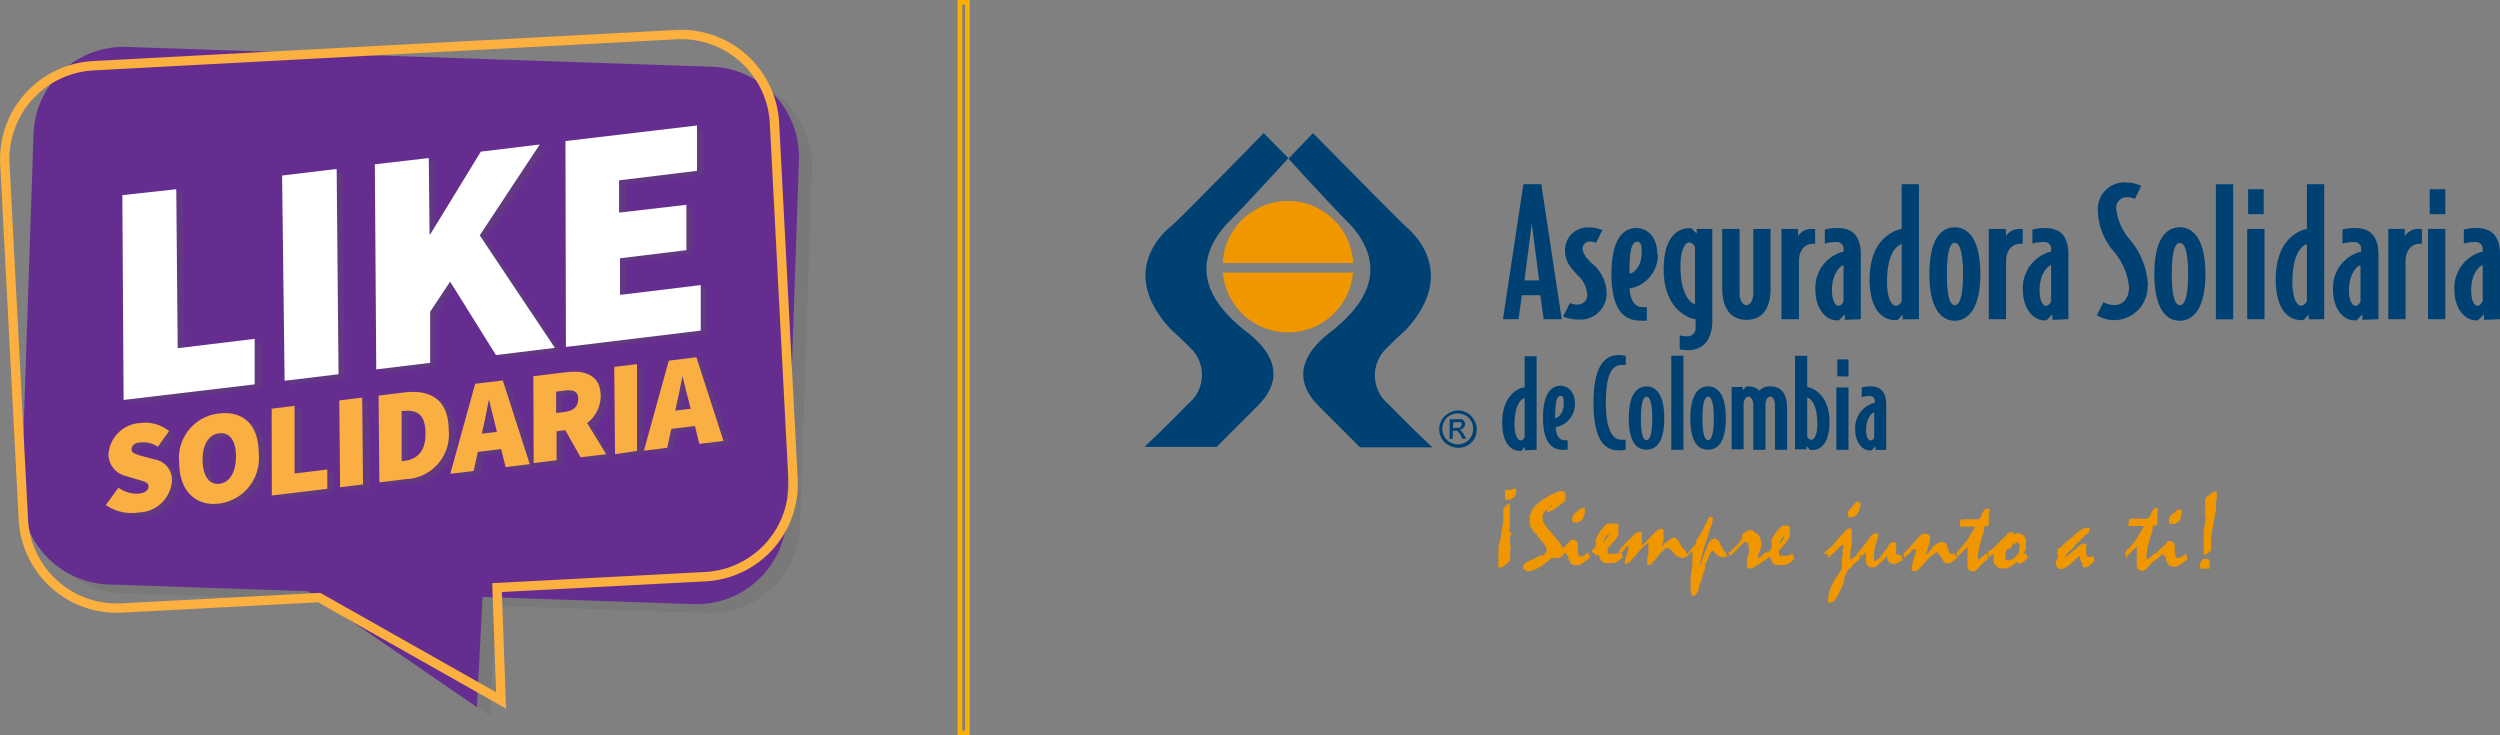 <svg xmlns="http://www.w3.org/2000/svg" viewBox="0 0 160.4 47.17"><rect x="0" y="0" width="160.4" height="47.17" fill="#808080" stroke="none"/><defs><style>.bacc5c1c-787f-421b-811e-9d6dff7ab5ee{isolation:isolate;}.bb49781b-076a-4cc4-8cf9-5cd596504c2f,.f83090d3-97f6-47b9-b4d4-35c42d362ae6{fill:none;stroke-miterlimit:10;}.bb49781b-076a-4cc4-8cf9-5cd596504c2f{stroke:#f9b000;stroke-width:0.3px;}.a6f3a8ec-cd27-49ff-b1ee-5f26b92d26d6{fill:#606060;opacity:0.21;}.b71d7fd8-2b74-468f-a040-3602c5bc9f6c{fill:#662d91;}.f83090d3-97f6-47b9-b4d4-35c42d362ae6{stroke:#fbb040;stroke-width:0.6px;}.b4b9962e-20ea-422d-b015-45375c9221ea{opacity:0.25;mix-blend-mode:multiply;}.f0c2c130-baff-4ff0-a0ca-0757c82f6739{fill:#565656;}.bcebffe7-f26b-4128-8edb-9fa9695e07b9{fill:#fff;}.e0ea8744-cd73-4bcd-afe1-712d38ddf8ff{fill:#f9af42;}.a17f811e-ee19-442d-890e-76b2594f5aaf,.bcd8a040-7944-4272-8709-d7817fc37557{fill:#004174;}.a17f811e-ee19-442d-890e-76b2594f5aaf,.efc115de-5e67-4f3c-934d-2ffd6841f035{fill-rule:evenodd;}.efc115de-5e67-4f3c-934d-2ffd6841f035,.fb3a7465-7da1-45d7-93f9-7027fad26fc1{fill:#f09700;}</style></defs><g class="bacc5c1c-787f-421b-811e-9d6dff7ab5ee"><g id="f789b72d-5f3e-4714-9b6e-b81737dbdd7b" data-name="Layer 1"><rect class="bb49781b-076a-4cc4-8cf9-5cd596504c2f" x="61.59" y="0.15" width="0.48" height="46.87"/><path class="a6f3a8ec-cd27-49ff-b1ee-5f26b92d26d6" d="M46.9,10.71,9.4,9.44a5.8,5.8,0,0,0-6,5.6L2.63,37.93a5.8,5.8,0,0,0,5.61,6L21,44.35,31.85,51.8l.36-7.07,13.52.46a5.79,5.79,0,0,0,6-5.6L52.5,16.7A5.8,5.8,0,0,0,46.9,10.71Z" transform="translate(-0.4 -5.86)"/><path class="b71d7fd8-2b74-468f-a040-3602c5bc9f6c" d="M46.05,10.14,8.55,8.87a5.79,5.79,0,0,0-6,5.6L1.78,37.36a5.8,5.8,0,0,0,5.6,6l12.77.43L31,51.23l.36-7.07,13.52.46a5.8,5.8,0,0,0,6-5.6l.78-22.88A5.8,5.8,0,0,0,46.05,10.14Z" transform="translate(-0.4 -5.86)"/><path class="f83090d3-97f6-47b9-b4d4-35c42d362ae6" d="M32.55,50.8,20.88,44.2l-12.71.67A6,6,0,0,1,1.9,39.22L.71,16.35a6,6,0,0,1,5.64-6.27l37.47-2a6,6,0,0,1,6.27,5.65l1.19,22.87a5.95,5.95,0,0,1-5.64,6.26l-13.35.7Z" transform="translate(-0.4 -5.86)"/><g class="b4b9962e-20ea-422d-b015-45375c9221ea"><path class="f0c2c130-baff-4ff0-a0ca-0757c82f6739" d="M8.67,18.6l3.46-.42.09,10.25,5-.6,0,2.91-8.4,1Z" transform="translate(-0.4 -5.86)"/><path class="f0c2c130-baff-4ff0-a0ca-0757c82f6739" d="M18.93,17.35l3.46-.42L22.5,30.1,19,30.52Z" transform="translate(-0.4 -5.86)"/><path class="f0c2c130-baff-4ff0-a0ca-0757c82f6739" d="M24.88,16.63l3.46-.43,0,4.91h.08l3.25-5.31,3.78-.46-3.85,5.82,4.73,7.25-3.78.46-2.94-4.71-1.23,1.94,0,3.28L25,29.79Z" transform="translate(-0.4 -5.86)"/><path class="f0c2c130-baff-4ff0-a0ca-0757c82f6739" d="M37.1,15.13l8.45-1,0,2.92-5,.61v2.06l4.27-.52,0,2.92-4.26.52,0,2.35,5.19-.63,0,2.92L37.22,28.3Z" transform="translate(-0.4 -5.86)"/><path class="f0c2c130-baff-4ff0-a0ca-0757c82f6739" d="M7.61,38.49l.82-1.11a2,2,0,0,0,1.3.38c.45-.06.63-.22.63-.47s-.29-.32-.75-.45l-.7-.21a1.43,1.43,0,0,1-1.12-1.42,2.15,2.15,0,0,1,2-2,2.39,2.39,0,0,1,1.84.52l-.72,1a1.66,1.66,0,0,0-1.11-.27c-.36,0-.58.2-.57.45s.31.32.82.46l.67.18A1.34,1.34,0,0,1,11.86,37,2.2,2.2,0,0,1,9.71,39,2.87,2.87,0,0,1,7.61,38.49Z" transform="translate(-0.4 -5.86)"/><path class="f0c2c130-baff-4ff0-a0ca-0757c82f6739" d="M12.32,35.79a2.88,2.88,0,0,1,2.55-3.17c1.53-.19,2.58.72,2.59,2.55a2.93,2.93,0,0,1-2.54,3.23C13.39,38.58,12.34,37.63,12.32,35.79ZM16,35.35c0-1-.43-1.55-1.09-1.46s-1.07.71-1.06,1.72.42,1.6,1.09,1.52S16,36.36,16,35.35Z" transform="translate(-0.4 -5.86)"/><path class="f0c2c130-baff-4ff0-a0ca-0757c82f6739" d="M18.26,32.31l1.46-.18,0,4.34,2.09-.26v1.24l-3.56.43Z" transform="translate(-0.4 -5.86)"/><path class="f0c2c130-baff-4ff0-a0ca-0757c82f6739" d="M22.6,31.78l1.46-.18.05,5.57-1.46.18Z" transform="translate(-0.4 -5.86)"/><path class="f0c2c130-baff-4ff0-a0ca-0757c82f6739" d="M25.12,31.47l1.63-.2c1.69-.21,2.85.44,2.87,2.41a2.87,2.87,0,0,1-2.74,3.15L25.16,37Zm1.58,4.2c.8-.1,1.43-.5,1.42-1.8s-.65-1.5-1.45-1.41h-.08l0,3.21Z" transform="translate(-0.4 -5.86)"/><path class="f0c2c130-baff-4ff0-a0ca-0757c82f6739" d="M31.31,30.71l1.77-.21,1.74,5.36-1.55.19-.66-2.63c-.14-.51-.28-1.17-.42-1.72h0c-.12.58-.25,1.26-.38,1.81l-.61,2.79-1.49.18ZM30.86,34l2.71-.33v1.14l-2.71.33Z" transform="translate(-0.4 -5.86)"/><path class="f0c2c130-baff-4ff0-a0ca-0757c82f6739" d="M35,30.26,37.13,30c1.19-.14,2.22.14,2.23,1.53a2.19,2.19,0,0,1-2.19,2.18l-.63.07v1.87l-1.46.18Zm2,2.29c.58-.07.89-.36.88-.84s-.31-.6-.89-.53l-.53.07,0,1.37Zm-.15.8,1-1.09,1.82,3-1.63.2Z" transform="translate(-0.4 -5.86)"/><path class="f0c2c130-baff-4ff0-a0ca-0757c82f6739" d="M40.23,29.63l1.47-.18,0,5.57-1.46.18Z" transform="translate(-0.4 -5.86)"/><path class="f0c2c130-baff-4ff0-a0ca-0757c82f6739" d="M43.74,29.2,45.51,29l1.73,5.37-1.55.19L45,31.91c-.14-.52-.28-1.18-.42-1.72h0c-.11.58-.24,1.27-.38,1.82l-.6,2.78L42.1,35Zm-.45,3.3L46,32.17v1.14l-2.71.33Z" transform="translate(-0.4 -5.86)"/></g><path class="bcebffe7-f26b-4128-8edb-9fa9695e07b9" d="M8.25,18.38,11.71,18,11.8,28.2l4.94-.6,0,2.92-8.41,1Z" transform="translate(-0.4 -5.86)"/><path class="bcebffe7-f26b-4128-8edb-9fa9695e07b9" d="M18.5,17.12,22,16.7l.12,13.17-3.46.42Z" transform="translate(-0.4 -5.86)"/><path class="bcebffe7-f26b-4128-8edb-9fa9695e07b9" d="M24.45,16.4,27.91,16l.05,4.9H28l3.25-5.31,3.78-.46-3.85,5.83L36,28.18l-3.78.46-2.94-4.71L28,25.86l0,3.28-3.46.42Z" transform="translate(-0.4 -5.86)"/><path class="bcebffe7-f26b-4128-8edb-9fa9695e07b9" d="M36.68,14.91l8.44-1,0,2.91-5,.61,0,2.07L44.44,19l0,2.91-4.26.52,0,2.35,5.18-.63,0,2.92-8.65,1.05Z" transform="translate(-0.4 -5.86)"/><path class="e0ea8744-cd73-4bcd-afe1-712d38ddf8ff" d="M7.19,38.26,8,37.15a2,2,0,0,0,1.3.38c.44-.05.63-.22.63-.47s-.29-.32-.76-.45l-.69-.21A1.43,1.43,0,0,1,7.36,35a2.16,2.16,0,0,1,2.05-2,2.43,2.43,0,0,1,1.84.52l-.72,1a1.66,1.66,0,0,0-1.11-.27c-.36,0-.58.2-.58.45s.32.32.82.46l.68.18a1.33,1.33,0,0,1,1.09,1.4,2.19,2.19,0,0,1-2.14,2A2.87,2.87,0,0,1,7.19,38.26Z" transform="translate(-0.4 -5.86)"/><path class="e0ea8744-cd73-4bcd-afe1-712d38ddf8ff" d="M11.9,35.57a2.87,2.87,0,0,1,2.54-3.18C16,32.2,17,33.11,17,34.94a2.93,2.93,0,0,1-2.55,3.23C13,38.35,11.91,37.4,11.9,35.57Zm3.64-.45c0-1-.42-1.54-1.08-1.46s-1.07.71-1.06,1.72.42,1.6,1.08,1.52S15.55,36.13,15.54,35.12Z" transform="translate(-0.4 -5.86)"/><path class="e0ea8744-cd73-4bcd-afe1-712d38ddf8ff" d="M17.83,32.08l1.47-.18,0,4.34,2.1-.26v1.24l-3.56.43Z" transform="translate(-0.4 -5.86)"/><path class="e0ea8744-cd73-4bcd-afe1-712d38ddf8ff" d="M22.17,31.55l1.47-.18.05,5.57-1.47.18Z" transform="translate(-0.4 -5.86)"/><path class="e0ea8744-cd73-4bcd-afe1-712d38ddf8ff" d="M24.69,31.24l1.64-.2c1.68-.2,2.85.44,2.86,2.42a2.86,2.86,0,0,1-2.73,3.14l-1.72.21Zm1.59,4.2c.8-.1,1.43-.5,1.42-1.8s-.65-1.5-1.45-1.41l-.08,0,0,3.2Z" transform="translate(-0.4 -5.86)"/><path class="e0ea8744-cd73-4bcd-afe1-712d38ddf8ff" d="M30.89,30.48l1.77-.21,1.73,5.37-1.55.19-.65-2.64c-.14-.51-.28-1.17-.42-1.71h0c-.11.58-.24,1.27-.37,1.81l-.61,2.79-1.5.18Zm-.45,3.31,2.71-.33V34.6l-2.71.33Z" transform="translate(-0.4 -5.86)"/><path class="e0ea8744-cd73-4bcd-afe1-712d38ddf8ff" d="M34.62,30l2.09-.26c1.19-.14,2.22.15,2.23,1.53a2.2,2.2,0,0,1-2.2,2.18l-.63.08,0,1.86-1.47.18Zm2,2.29c.58-.07.88-.36.88-.84s-.31-.6-.89-.53l-.53.07v1.37Zm-.16.8,1-1.09,1.83,3-1.64.2Z" transform="translate(-0.4 -5.86)"/><path class="e0ea8744-cd73-4bcd-afe1-712d38ddf8ff" d="M39.81,29.4l1.46-.18,0,5.57L39.86,35Z" transform="translate(-0.4 -5.86)"/><path class="e0ea8744-cd73-4bcd-afe1-712d38ddf8ff" d="M43.31,29l1.77-.22,1.74,5.37-1.55.19-.65-2.63c-.15-.52-.29-1.18-.43-1.72h0c-.12.58-.25,1.27-.38,1.82l-.6,2.78-1.5.19Zm-.44,3.31,2.7-.33v1.14l-2.7.33Z" transform="translate(-0.4 -5.86)"/><path class="a17f811e-ee19-442d-890e-76b2594f5aaf" d="M98.22,33.9a.33.33,0,0,1-.25.22c-.22,0-.4-.4-.4-1,0-1.19.35-1.62.65-1.72Zm.77.82v-6h-.77v2c-.35,0-1.44.47-1.44,2.25,0,1.3.54,1.82,1.15,1.82H98l.23-.25v.21Z" transform="translate(-0.4 -5.86)"/><path class="a17f811e-ee19-442d-890e-76b2594f5aaf" d="M100.73,31.77c0,.54-.32.9-.55.91a1.09,1.09,0,0,1,0-.19c0-1,.16-1.23.34-1.23S100.73,31.4,100.73,31.77Zm.72,0c0-.85-.52-1.16-.93-1.16s-1.12.25-1.12,2.05.73,2.06,1.29,2.06l.29,0v-.62a.75.75,0,0,1-.23,0c-.26,0-.5-.24-.54-.83A1.52,1.52,0,0,0,101.45,31.81Z" transform="translate(-0.4 -5.86)"/><path class="a17f811e-ee19-442d-890e-76b2594f5aaf" d="M104.7,34.71v-.64a2.23,2.23,0,0,1-.27,0c-.37,0-1-.26-1-2.4s.59-2.39,1-2.39a1.18,1.18,0,0,1,.28,0V28.7a1.35,1.35,0,0,0-.41-.06c-.63,0-1.66.24-1.66,3.06s1,3.06,1.66,3.06A1.6,1.6,0,0,0,104.7,34.71Z" transform="translate(-0.4 -5.86)"/><path class="a17f811e-ee19-442d-890e-76b2594f5aaf" d="M106.41,32.71c0,1.12-.19,1.39-.37,1.39s-.36-.27-.36-1.39.18-1.4.36-1.4S106.41,31.59,106.41,32.71Zm.77,0c0-1.84-.74-2.06-1.14-2.06s-1.14.22-1.14,2.06.75,2,1.14,2S107.18,34.54,107.18,32.71Z" transform="translate(-0.4 -5.86)"/><rect class="bcd8a040-7944-4272-8709-d7817fc37557" x="107.23" y="22.82" width="0.78" height="6.04"/><path class="a17f811e-ee19-442d-890e-76b2594f5aaf" d="M110.36,32.71c0,1.12-.19,1.39-.37,1.39s-.36-.27-.36-1.39.18-1.4.36-1.4S110.36,31.59,110.36,32.71Zm.77,0c0-1.84-.74-2.06-1.14-2.06s-1.14.22-1.14,2.06.75,2,1.14,2S111.13,34.54,111.13,32.71Z" transform="translate(-0.4 -5.86)"/><path class="a17f811e-ee19-442d-890e-76b2594f5aaf" d="M115.06,34.72V32.06c0-1-.42-1.41-1.08-1.41a.91.91,0,0,0-.7.27,1,1,0,0,0-.7-.27h-.13l-.24.25v-.21h-.71v4h.77V31.84c0-.29.13-.53.31-.53s.31.24.31.53v2.88h.78V31.84c0-.29.12-.53.31-.53s.3.24.3.53v2.88Z" transform="translate(-0.4 -5.86)"/><path class="a17f811e-ee19-442d-890e-76b2594f5aaf" d="M117,33.08c0,.64-.18,1-.4,1a.33.33,0,0,1-.25-.22V31.36C116.65,31.46,117,31.89,117,33.08Zm.78-.14c0-1.78-1.09-2.2-1.43-2.25v-2h-.78v6h.73v-.21l.24.25h.1C117.25,34.76,117.78,34.24,117.78,32.94Z" transform="translate(-0.4 -5.86)"/><path class="a17f811e-ee19-442d-890e-76b2594f5aaf" d="M119,34.72v-4h-.78v4Zm0-4.7v-1.1h-.72V30Z" transform="translate(-0.4 -5.86)"/><path class="a17f811e-ee19-442d-890e-76b2594f5aaf" d="M120.65,33.9c0,.09-.12.22-.24.22s-.28-.19-.28-.68c0-.76.38-1.1.52-1.12Zm.77.82v-2.9c0-.89-.44-1.17-1-1.17a2.15,2.15,0,0,0-.57.07v.62a2,2,0,0,1,.5-.07.31.31,0,0,1,.34.34v.08a1.68,1.68,0,0,0-1.26,1.75c0,.77.44,1.32.94,1.32h.11l.26-.27v.24Z" transform="translate(-0.4 -5.86)"/><path class="a17f811e-ee19-442d-890e-76b2594f5aaf" d="M99.15,23.85h-.94l.47-3.63Zm1.45,2.49-1.31-8.66H98.14l-1.31,8.66h1l.21-1.54h1.19l.21,1.54Z" transform="translate(-0.4 -5.86)"/><path class="a17f811e-ee19-442d-890e-76b2594f5aaf" d="M103.48,24.71a2.52,2.52,0,0,0-1-2c-.45-.46-.54-.69-.54-.91a.45.45,0,0,1,.45-.44.81.81,0,0,1,.41.08l.41-.82a2.34,2.34,0,0,0-.89-.17,1.46,1.46,0,0,0-1.51,1.45c0,.6.19,1,.88,1.68a1.82,1.82,0,0,1,.55,1.22.61.61,0,0,1-.63.6,1,1,0,0,1-.48-.1l-.44.87a2.59,2.59,0,0,0,1,.19A1.67,1.67,0,0,0,103.48,24.71Z" transform="translate(-0.4 -5.86)"/><path class="a17f811e-ee19-442d-890e-76b2594f5aaf" d="M105.73,22.1c0,.78-.46,1.29-.78,1.31a2.35,2.35,0,0,1,0-.28c0-1.42.22-1.76.48-1.76S105.73,21.57,105.73,22.1Zm1,.07c0-1.23-.74-1.68-1.34-1.68s-1.6.37-1.6,2.94,1,3,1.85,3a2.09,2.09,0,0,0,.42,0v-.87a1.62,1.62,0,0,1-.33,0c-.37,0-.72-.34-.78-1.19A2.18,2.18,0,0,0,106.77,22.17Z" transform="translate(-0.4 -5.86)"/><path class="a17f811e-ee19-442d-890e-76b2594f5aaf" d="M109.15,25.38c-.42-.15-.93-.77-.93-2.47,0-.92.26-1.5.57-1.5a.47.47,0,0,1,.36.32Zm1.11,1.05V20.55h-1v.3l-.34-.35h-.14c-.88,0-1.64.76-1.64,2.62,0,2.56,1.56,3.15,2.05,3.23v.53a.52.52,0,0,1-.56.56,1.53,1.53,0,0,1-.46-.07v.9a2.89,2.89,0,0,0,.55.06C109.5,28.32,110.26,27.86,110.26,26.43Z" transform="translate(-0.4 -5.86)"/><path class="a17f811e-ee19-442d-890e-76b2594f5aaf" d="M114,24.38V20.55h-1.11v4.14c0,.41-.18.75-.43.75s-.45-.34-.45-.75V20.55h-1.11v3.83c0,1.38.63,2,1.56,2S114,25.76,114,24.38Z" transform="translate(-0.4 -5.86)"/><path class="a17f811e-ee19-442d-890e-76b2594f5aaf" d="M116.86,21.5v-.95h-.2a1,1,0,0,0-.9.46v-.46H114.7v5.79h1.12V22.61c0-.68.38-1.11.9-1.11Z" transform="translate(-0.4 -5.86)"/><path class="a17f811e-ee19-442d-890e-76b2594f5aaf" d="M118.68,25.15c0,.14-.17.33-.33.33s-.41-.28-.41-1c0-1.09.55-1.58.74-1.6Zm1.11,1.19V22.18c0-1.28-.63-1.69-1.49-1.69a3.1,3.1,0,0,0-.82.1v.9a2.41,2.41,0,0,1,.72-.1.43.43,0,0,1,.48.48V22a2.39,2.39,0,0,0-1.8,2.51c0,1.1.64,1.9,1.34,1.9a.38.38,0,0,0,.17,0l.37-.38v.35Z" transform="translate(-0.4 -5.86)"/><path class="a17f811e-ee19-442d-890e-76b2594f5aaf" d="M122.41,25.16c0,.14-.22.32-.36.32-.32,0-.58-.57-.58-1.5,0-1.7.51-2.32.94-2.46Zm1.11,1.18V17.68h-1.11v2.87c-.5.08-2.06.67-2.06,3.23,0,1.87.77,2.62,1.64,2.62h.15l.33-.35v.3Z" transform="translate(-0.4 -5.86)"/><path class="a17f811e-ee19-442d-890e-76b2594f5aaf" d="M126.35,23.44c0,1.61-.27,2-.53,2s-.51-.39-.51-2,.26-2,.51-2S126.35,21.84,126.35,23.44Zm1.11,0c0-2.62-1.06-3-1.64-3s-1.63.33-1.63,3,1.07,3,1.63,3S127.46,26.07,127.46,23.44Z" transform="translate(-0.4 -5.86)"/><path class="a17f811e-ee19-442d-890e-76b2594f5aaf" d="M130.18,21.5v-.95H130a1,1,0,0,0-.9.46v-.46H128v5.79h1.11V22.61c0-.68.38-1.11.91-1.11Z" transform="translate(-0.4 -5.86)"/><path class="a17f811e-ee19-442d-890e-76b2594f5aaf" d="M132,25.15c0,.14-.17.33-.34.33s-.4-.28-.4-1c0-1.09.55-1.58.74-1.6Zm1.11,1.19V22.18c0-1.28-.64-1.69-1.49-1.69a3.1,3.1,0,0,0-.82.1v.9a2.41,2.41,0,0,1,.72-.1.43.43,0,0,1,.48.48V22a2.4,2.4,0,0,0-1.81,2.51c0,1.1.64,1.9,1.35,1.9a.38.38,0,0,0,.17,0l.37-.38v.35Z" transform="translate(-0.4 -5.86)"/><path class="a17f811e-ee19-442d-890e-76b2594f5aaf" d="M138.21,24.16a4.84,4.84,0,0,0-1.12-2.88,3.68,3.68,0,0,1-.91-2,.68.68,0,0,1,.66-.77,1.44,1.44,0,0,1,.54.11l.4-.83a2.1,2.1,0,0,0-.93-.22A1.71,1.71,0,0,0,135,19.45a4.15,4.15,0,0,0,1,2.52,4.13,4.13,0,0,1,1,2.31c0,.83-.5,1.15-.9,1.15a1.54,1.54,0,0,1-.75-.18l-.42.84a2.15,2.15,0,0,0,3.26-1.93Z" transform="translate(-0.4 -5.86)"/><path class="a17f811e-ee19-442d-890e-76b2594f5aaf" d="M140.79,23.44c0,1.61-.27,2-.53,2s-.52-.39-.52-2,.26-2,.52-2S140.79,21.84,140.79,23.44Zm1.11,0c0-2.62-1.07-3-1.64-3s-1.64.33-1.64,3,1.08,3,1.64,3S141.9,26.07,141.9,23.44Z" transform="translate(-0.4 -5.86)"/><rect class="bcd8a040-7944-4272-8709-d7817fc37557" x="142.17" y="11.82" width="1.11" height="8.67"/><path class="a17f811e-ee19-442d-890e-76b2594f5aaf" d="M145.69,26.34V20.55h-1.11v5.79Zm-.05-6.74V18h-1V19.6Z" transform="translate(-0.4 -5.86)"/><path class="a17f811e-ee19-442d-890e-76b2594f5aaf" d="M148.41,25.16a.47.47,0,0,1-.36.32c-.31,0-.57-.57-.57-1.5,0-1.7.51-2.32.93-2.46Zm1.11,1.18V17.68h-1.11v2.87c-.49.08-2,.67-2,3.23,0,1.87.76,2.62,1.64,2.62h.14l.34-.35v.3Z" transform="translate(-0.4 -5.86)"/><path class="a17f811e-ee19-442d-890e-76b2594f5aaf" d="M151.85,25.15c0,.14-.16.33-.33.33s-.41-.28-.41-1c0-1.09.55-1.58.74-1.6ZM153,26.34V22.18c0-1.28-.64-1.69-1.49-1.69a3.1,3.1,0,0,0-.82.1v.9a2.41,2.41,0,0,1,.72-.1.43.43,0,0,1,.48.48V22a2.39,2.39,0,0,0-1.8,2.51c0,1.1.63,1.9,1.34,1.9a.38.38,0,0,0,.17,0l.37-.38v.35Z" transform="translate(-0.4 -5.86)"/><path class="a17f811e-ee19-442d-890e-76b2594f5aaf" d="M155.79,21.5v-.95h-.2a1,1,0,0,0-.9.46v-.46h-1.06v5.79h1.11V22.61c0-.68.39-1.11.91-1.11Z" transform="translate(-0.4 -5.86)"/><path class="a17f811e-ee19-442d-890e-76b2594f5aaf" d="M157.29,26.34V20.55h-1.11v5.79Zm0-6.74V18h-1V19.6Z" transform="translate(-0.4 -5.86)"/><path class="a17f811e-ee19-442d-890e-76b2594f5aaf" d="M93.61,33.31h.26c.12,0,.2,0,.24-.05a.19.19,0,0,0,.07-.14.13.13,0,0,0,0-.1.27.27,0,0,0-.08-.07.56.56,0,0,0-.21,0h-.24Zm-.2.73V32.76h.44a1.17,1.17,0,0,1,.32,0,.41.41,0,0,1,.17.12.47.47,0,0,1,.06.19.32.32,0,0,1-.11.24.38.38,0,0,1-.26.12.3.3,0,0,1,.11.07,1.73,1.73,0,0,1,.19.25l.15.26h-.25l-.11-.21a1.09,1.09,0,0,0-.22-.3.34.34,0,0,0-.16,0h-.13V34Zm.52-1.66a1.09,1.09,0,0,0-.49.13.94.94,0,0,0-.37.37,1,1,0,0,0-.13.5,1,1,0,0,0,.13.49.94.94,0,0,0,.37.37,1.09,1.09,0,0,0,.49.13,1.05,1.05,0,0,0,.49-.13.94.94,0,0,0,.37-.37,1,1,0,0,0,.13-.49,1,1,0,0,0-.13-.5.94.94,0,0,0-.37-.37A1.23,1.23,0,0,0,93.93,32.38Zm0-.19a1.22,1.22,0,0,1,.58.15,1.12,1.12,0,0,1,.45.44A1.19,1.19,0,0,1,95,34a1.1,1.1,0,0,1-.44.44,1.24,1.24,0,0,1-1.18,0A1.1,1.1,0,0,1,92.9,34a1.19,1.19,0,0,1,0-1.19,1.12,1.12,0,0,1,.45-.44A1.22,1.22,0,0,1,93.93,32.19Z" transform="translate(-0.4 -5.86)"/><path class="a17f811e-ee19-442d-890e-76b2594f5aaf" d="M159.69,25.15c-.05.14-.17.33-.34.33s-.4-.28-.4-1c0-1.09.55-1.58.74-1.6Zm1.11,1.19V22.18c0-1.28-.64-1.69-1.5-1.69a3.1,3.1,0,0,0-.82.1v.9a2.41,2.41,0,0,1,.72-.1.44.44,0,0,1,.49.48V22a2.39,2.39,0,0,0-1.81,2.51c0,1.1.64,1.9,1.35,1.9a.34.34,0,0,0,.16,0l.38-.38v.35Z" transform="translate(-0.4 -5.86)"/><path class="a17f811e-ee19-442d-890e-76b2594f5aaf" d="M81.48,14.4S76,20,75.61,20.31,72,23.21,75.53,27c.76.68,1.18,1.12,1.38,1.32a2.39,2.39,0,0,1-.28,3.45c-1.57,1.62-2.8,2.76-2.8,2.76h4.63s2-2,2.51-2.51,2.66-2.49-.76-5c-1.28-1.06-4-3.53-1.15-6.74,1.23-1.23,4-4.27,4-4.27Z" transform="translate(-0.4 -5.86)"/><path class="a17f811e-ee19-442d-890e-76b2594f5aaf" d="M84.64,14.4s5.53,5.61,5.87,5.91,3.58,2.9.09,6.72c-.77.68-1.18,1.12-1.38,1.32a2.4,2.4,0,0,0,.27,3.45c1.58,1.62,2.81,2.76,2.81,2.76H87.66s-2-2-2.51-2.51-2.66-2.49.77-5c1.27-1.06,4-3.53,1.15-6.74-1.24-1.23-4-4.27-4-4.27Z" transform="translate(-0.4 -5.86)"/><path class="efc115de-5e67-4f3c-934d-2ffd6841f035" d="M78.85,22.74a4.19,4.19,0,0,1,8.37,0Zm8.36.61a4.19,4.19,0,0,1-8.35,0Z" transform="translate(-0.4 -5.86)"/><path class="fb3a7465-7da1-45d7-93f9-7027fad26fc1" d="M111.4,41.3l.11-.16a4.31,4.31,0,0,0,.43-.41,1.52,1.52,0,0,0,.23-.36l0-.17a.69.69,0,0,1,.23-.21.51.51,0,0,1,.3-.12.27.27,0,0,1,.2.07,1.07,1.07,0,0,1,.16.14l.06,0a.74.74,0,0,1,.21.3,1.27,1.27,0,0,1,.07.46,1,1,0,0,1-.11.4,1.28,1.28,0,0,0-.11.4s0,0,0,0h0a.19.19,0,0,0,.11,0,1.1,1.1,0,0,0,.14-.11,1.14,1.14,0,0,1,.23-.2l.09-.07a1,1,0,0,0,.07.15l.07.18-.07.07-.1.08-.31.22-.47.29a.39.39,0,0,1-.16.07.43.43,0,0,1-.22,0,.16.16,0,0,1-.08-.14.44.44,0,0,1,0-.1.76.76,0,0,1,0-.11l0-.09a.42.42,0,0,0,0-.1c0-.15.09-.29.12-.41a1.56,1.56,0,0,0,0-.35.57.57,0,0,0-.06-.29.23.23,0,0,0-.17-.11.88.88,0,0,0-.17.12,1.7,1.7,0,0,0-.19.19,1.37,1.37,0,0,1-.19.21,1.21,1.21,0,0,1-.13.12l-.1.11a1.57,1.57,0,0,1-.19.15l0,0s0,0,0,.07l-.06-.16-.08-.17m-2.49,0a2.9,2.9,0,0,1,.19-.22,3.3,3.3,0,0,1,.27-.3.13.13,0,0,1,0-.07l0-.12c.12-.18.24-.36.34-.54a4.66,4.66,0,0,0,.25-.5,1.07,1.07,0,0,0,.07-.15l.1-.21a.73.73,0,0,1,.09-.13.16.16,0,0,1,.1,0,.11.11,0,0,1,.1.06.3.3,0,0,1,0,.18,2.1,2.1,0,0,1-.13.46c-.08.26-.2.63-.36,1.1a4.43,4.43,0,0,0-.14.48c-.06.2-.12.46-.18.77q0,.06,0,.15t0,.21q-.06.23-.09.36a.76.76,0,0,0,0,.17v0s0,0,0-.06a1.22,1.22,0,0,0,0-.17c0-.06,0-.12,0-.16v-.11l.19-.53.24-.74a2.09,2.09,0,0,0,.13-.26c0-.09.1-.21.16-.34a.4.4,0,0,1,.15-.12.23.23,0,0,1,.29,0,.45.45,0,0,1,.16.15l.07.13c0,.06.07.16.13.27a.87.87,0,0,0,.09.17.14.14,0,0,0,.1.06l.15.33-.1,0-.22.05-.24-.09a.48.48,0,0,1-.21-.17.71.71,0,0,0-.21-.18.8.8,0,0,0-.16.21c0,.11-.11.24-.17.41a1.33,1.33,0,0,1-.06.12l-.07.15a2,2,0,0,1,0,.26c0,.07-.06.16-.1.27l-.11.39a.92.92,0,0,1-.09.24.92.92,0,0,0-.09.24.45.45,0,0,1,0,.13,1.14,1.14,0,0,1-.07.19,1,1,0,0,1-.15.22.2.2,0,0,1-.11.07.19.19,0,0,1-.16-.1.83.83,0,0,1-.05-.31c0-.2,0-.43,0-.67s.06-.51.11-.79c0-.08,0-.16,0-.24a2.38,2.38,0,0,0,0-.26,1.41,1.41,0,0,0,0-.27.81.81,0,0,0,0-.22s-.06,0-.11.09a1.88,1.88,0,0,0-.22.24.6.6,0,0,0,0-.14Zm-4.48,0,0-.07.06-.09c.1-.13.21-.24.3-.35l.28-.27.17-.17.22-.23.28-.11a.16.16,0,0,1,.14.06.3.3,0,0,1,0,.18,1.49,1.49,0,0,1,0,.21,2,2,0,0,1,0,.24,1.33,1.33,0,0,0,0,.19,0,0,0,0,0,0,0h0a.7.7,0,0,0,.21-.17l.4-.43a2.79,2.79,0,0,1,.37-.35.48.48,0,0,1,.26-.11.16.16,0,0,1,.15.07.46.46,0,0,1,0,.23,2.73,2.73,0,0,1,0,.41,1.61,1.61,0,0,1-.12.39s0,0,0,.06a.09.09,0,0,0,0,0s0,0,0,0a.22.22,0,0,0,.06-.07l.09-.12.16-.13.18-.14.2-.12a.52.52,0,0,1,.21,0h0l0,0,.13.14a.58.58,0,0,1,.08.1,1.84,1.84,0,0,0,.25.42c.07.09.13.14.18.14h0l0,0c0,.12.1.23.13.33l-.22.15a.49.49,0,0,1-.18,0,.7.7,0,0,1-.5-.32c-.18-.21-.31-.32-.4-.32s-.33.18-.62.55-.47.55-.54.55l-.14,0s0,0,0,0a.19.19,0,0,1,0-.08.44.44,0,0,1,0-.14c0-.06,0-.13,0-.21l.08-.23a.45.45,0,0,0,0-.13,1.06,1.06,0,0,0,0-.18c0-.09,0-.21,0-.36a.14.14,0,0,0,0-.06l0,0,0,0a.15.15,0,0,0-.07,0l-.1.09-.16.13-.26.29-.26.3-.34.37c-.09.08-.14.12-.16.12a.4.4,0,0,1-.17,0s0,0,0-.07a1.74,1.74,0,0,1,.13-.49,2,2,0,0,0,.12-.53.06.06,0,0,0,0,0h0a.15.15,0,0,0-.11,0,.69.69,0,0,0-.13.15l-.12.13-.17.17,0,.06,0,.05s0-.08,0-.14S104.46,41.38,104.43,41.3Zm-.65-1.15c-.06,0-.13.06-.21.2a.73.73,0,0,0-.14.3s0,0,0,0h0a.05.05,0,0,0,.06,0,.35.35,0,0,0,0-.08l.08-.07a.27.27,0,0,1,.07-.08.37.37,0,0,0,.06-.1.22.22,0,0,0,0-.1.08.08,0,0,0,0,0S103.79,40.15,103.78,40.15Zm-1.14,1.15a.72.72,0,0,1,.11-.15,1.36,1.36,0,0,1,.17-.16c0-.05,0-.09,0-.14a.66.66,0,0,0,0-.14s0-.07,0-.12a1.21,1.21,0,0,1,.05-.14,1.59,1.59,0,0,1,.09-.2,1.71,1.71,0,0,1,.14-.26l.16-.18.16-.2.09-.06.09-.06.09,0H104l.15,0a.24.24,0,0,1,.09.06.39.39,0,0,1,0,.09.72.72,0,0,1,0,.14s0,.09,0,.15v0s0,.07,0,.12l0,.12a1.33,1.33,0,0,1-.22.39,6.54,6.54,0,0,1-.47.51l0,.07a.17.17,0,0,0,0,.07.32.32,0,0,0,0,.14.18.18,0,0,0,.07.08.19.19,0,0,0,.09,0l.15,0a.93.93,0,0,0,.25,0l.21-.09,0,0,.08-.05.08.18c0,.06,0,.11.06.15a2.71,2.71,0,0,1-.37.3.66.66,0,0,1-.3.1l-.13,0-.18,0a.85.85,0,0,1-.23,0,.52.52,0,0,1-.17-.12l-.07-.1a1.47,1.47,0,0,1-.07-.17.36.36,0,0,0-.06-.11.08.08,0,0,0-.07,0l-.06,0-.08.08a.6.6,0,0,0,0-.14Zm-.55-2.8a.23.23,0,0,1,.13,0,.12.12,0,0,1,0,.1c0,.07,0,.13,0,.17s0,.16-.07.21l0,.12a.3.3,0,0,1-.09.13.47.47,0,0,1-.13.11.7.7,0,0,1-.14.08.12.12,0,0,1-.07,0h-.23a.22.22,0,0,1-.07-.09.56.56,0,0,1,0-.2.48.48,0,0,1,.13-.26.46.46,0,0,1,.23-.18l.15-.17.09,0Zm-1.49,2.8,0,0v0a2,2,0,0,1,.33-.34,1.76,1.76,0,0,0,.34-.35l.08-.08.09,0a.33.33,0,0,1,.21.06.29.29,0,0,1,.12.19c0,.07,0,.15,0,.22a1.7,1.7,0,0,1,0,.22s0,.12.06.22a.58.58,0,0,0,0,.16.08.08,0,0,0,0,0,.15.15,0,0,0,.09,0l.14,0a.46.46,0,0,0,.13-.08l.12-.09.11-.1.14.33a.69.69,0,0,1-.15.13l-.23.17a1.14,1.14,0,0,1-.24.15.35.35,0,0,1-.16.06.78.78,0,0,1-.42-.08,1.12,1.12,0,0,1-.21-.41.25.25,0,0,0,0-.07l-.07-.1-.07-.12s0,0-.06,0a.36.36,0,0,0-.15.08l-.23.23a1.17,1.17,0,0,1,0-.11l0-.15,0,0Zm0,0,.14.33a.69.69,0,0,1-.22.07l-.44,0a3.88,3.88,0,0,1-.62.5,2.21,2.21,0,0,1-.62.3l-.16.05-.13,0-.15-.07-.13-.1a.17.17,0,0,1,0-.11.26.26,0,0,1,.1-.2,1,1,0,0,1,.3-.19l.79-.37a.11.11,0,0,1,.08,0s0,0,0,.06,0,.11-.13.16-.14.07-.14.09l0,0a.62.62,0,0,0,.21-.14c.1-.09.15-.15.15-.17l0-.09h0a.64.64,0,0,0,.14-.15.16.16,0,0,0,0-.1.51.51,0,0,0-.09-.24,2,2,0,0,0-.26-.36l-.27-.29L99,40.13l-.09-.08L98.8,40a1.34,1.34,0,0,0-.06-.12.15.15,0,0,0,0-.06.23.23,0,0,0,0,0l-.07-.07a.42.42,0,0,1-.11-.21,1.2,1.2,0,0,1,0-.35,1.09,1.09,0,0,1,0-.26,1,1,0,0,1,.11-.23.08.08,0,0,0,0,0l0-.06a1.18,1.18,0,0,1,.28-.36,2.92,2.92,0,0,1,.51-.41l.1-.06a.51.51,0,0,0,.13-.09.33.33,0,0,1,.1-.06l.12-.06.22-.08.29-.14a.54.54,0,0,1,.18,0,.21.21,0,0,1,.18.07.33.33,0,0,1,.06.21.78.78,0,0,1,0,.24.2.2,0,0,1-.06.13,8,8,0,0,1-.68.5.92.92,0,0,1-.35.17.1.1,0,0,1-.08,0,.12.12,0,0,1,0-.09c0-.06,0-.13.16-.21s.16-.13.16-.17l0,0h0l0,0a3.62,3.62,0,0,0-.48.46.61.61,0,0,0-.15.35.86.86,0,0,0,.16.48,1.64,1.64,0,0,0,.16.23l.28.33.35.41a.67.67,0,0,0,.14.15,1.45,1.45,0,0,1,.12.19.67.67,0,0,1,.07.18.7.7,0,0,1,0,.16,1.85,1.85,0,0,1,0,.25q0,.08,0,.09h.11Zm-3.12-1.11a1.15,1.15,0,0,0-.06.21,1,1,0,0,0,0,.15.25.25,0,0,0,0,.08s0,.12,0,.25h0l.06,0a.12.12,0,0,0,0,.05.87.87,0,0,1-.05.23,1.85,1.85,0,0,0,0,.23v.2a.45.45,0,0,1,0,.11l0,.12a.5.5,0,0,1-.07.13.16.16,0,0,1-.08.06l0,0,0,0-.12.1-.12.1a1,1,0,0,1-.16.1l-.13,0a.08.08,0,0,1-.07,0,.46.46,0,0,1,0-.14.76.76,0,0,1,0-.14c0-.06,0-.12,0-.2a1,1,0,0,0,0-.2l0-.14,0-.28c0-.13,0-.31.08-.53s.06-.32.1-.54.08-.48.13-.77a.22.22,0,0,0,0-.09.53.53,0,0,0,0-.13l0-.05,0,0a.61.61,0,0,0,0-.15,2.78,2.78,0,0,0,0-.37c0-.05.07-.12.19-.23s.19-.16.23-.16l0,0a.23.23,0,0,0,0,.07v.07a.66.66,0,0,0,0,.16l0,.25a.81.81,0,0,1,0,.16.41.41,0,0,1,0,.12s0,0,0,.06l0,.08s0,.06,0,.08,0,0,0,.06,0,.12,0,.17a.78.78,0,0,0,0,.16,0,0,0,0,0,0,0,.17.17,0,0,1,0,.07c0,.08,0,.15-.05.21A.6.6,0,0,0,97.49,40.19Zm.21-2.95a.12.12,0,0,1,.12.07.46.46,0,0,1,0,.22.4.4,0,0,1-.15.29.48.48,0,0,1-.31.14.47.47,0,0,1-.19,0s-.06,0-.06-.06v-.06s0-.05,0-.08,0-.09,0-.15v-.09a.16.16,0,0,1,0-.12.15.15,0,0,1,.1-.07l.13,0,.13,0Z" transform="translate(-0.4 -5.86)"/><path class="fb3a7465-7da1-45d7-93f9-7027fad26fc1" d="M132.35,41.14l.32-.21,0,0,.06-.08a.19.19,0,0,1,.07-.08l.09-.06.08-.09.14-.12a.29.29,0,0,1,.1-.06l.13-.11a3.26,3.26,0,0,1,.56-.46.86.86,0,0,1,.41-.15.24.24,0,0,1,.14,0,.16.16,0,0,1,0,.11.23.23,0,0,1,0,.13.27.27,0,0,1-.08.1l-.2.15-.13.15-.2.17-.06.08-.07.06a.81.81,0,0,1-.13.11.68.68,0,0,1-.15.2,3.25,3.25,0,0,1-.32.3.65.65,0,0,0-.09.11l-.17.24,0,0a.4.4,0,0,0,.16-.08,2.31,2.31,0,0,0,.19-.16l.2-.18.11-.09.05,0,0,0a1.35,1.35,0,0,1,.31-.29.48.48,0,0,1,.26-.09.14.14,0,0,1,.12.06.35.35,0,0,1,0,.17v.35a.25.25,0,0,0,.06.2.2.2,0,0,0,.17.09l.06,0,.07-.05,0,0,0-.06,0,0a.1.1,0,0,0,.05,0c0,.07.06.13.09.19a1.21,1.21,0,0,1,.05.14l-.16.15-.17.15a.8.8,0,0,1-.21.13.65.65,0,0,1-.2,0A.48.48,0,0,1,134,42a.64.64,0,0,1-.15-.4.17.17,0,0,0,0-.07l0-.07,0,0a.12.12,0,0,0,0,.05l-.12.09-.16.13-.21.21a.66.66,0,0,0-.12.12l-.17.12-.21.12-.13.06-.08,0a.33.33,0,0,1-.25-.09.37.37,0,0,1-.08-.26.39.39,0,0,1,0-.18.88.88,0,0,1,.12-.17.2.2,0,0,0,0-.07.06.06,0,0,0,0,0,.08.08,0,0,0,0,0l0-.12a1.39,1.39,0,0,0-.06-.13l0,0a.41.41,0,0,1,.06-.11m-2.8-.49-.05,0-.06.08-.12.18a.27.27,0,0,1-.08.07l-.1,0s0,0-.08.07a.9.9,0,0,0-.08.19,1.8,1.8,0,0,0,0,.19.69.69,0,0,0,0,.13.2.2,0,0,0,.05.15.21.21,0,0,0,.15,0,.53.53,0,0,0,.3-.09.89.89,0,0,0,.26-.28l.11-.12a.43.43,0,0,0,0-.07l0-.12.06-.2a1.07,1.07,0,0,0-.06-.17l-.05-.08-.08,0Zm-1.71.65a.18.18,0,0,0,0-.07l.07-.09.27-.18a.71.71,0,0,1,.15-.16l.26-.23.06-.09.09-.1.1-.09a.39.39,0,0,0,.1-.08l.1-.1.09-.11a.37.37,0,0,1,.12-.07.32.32,0,0,1,.14,0c.05,0,.09,0,.11,0s0,0,0,0,0,.11-.08.16l0,0a2,2,0,0,1,.25-.09l.11,0a.45.45,0,0,1,.39.16.71.71,0,0,1,.13.48.76.76,0,0,1,0,.14c0,.05,0,.11,0,.18a1,1,0,0,1-.07.17l-.08.11a.16.16,0,0,0,0,.06l0,0a.07.07,0,0,0,.06,0l.07-.05.07.16.07.17-.13.11-.12.1a1,1,0,0,1-.16.1L130,42a.21.21,0,0,1-.14,0,.31.31,0,0,1-.08-.11.88.88,0,0,1-.22.21,1.1,1.1,0,0,1-.28.17l-.16.06-.13,0h-.16a.47.47,0,0,1-.36-.17.53.53,0,0,1-.17-.38,1.31,1.31,0,0,1,0-.22.81.81,0,0,0,0-.17s0,0,0,0l0,0a.21.21,0,0,0-.08.06l-.19.15,0,0a.23.23,0,0,1,0,.07.58.58,0,0,0-.06-.17A.8.8,0,0,0,127.84,41.3Zm-2,0,0,0,0-.07.08-.1a3.93,3.93,0,0,0,.49-.56,5.72,5.72,0,0,0,.48-.75.44.44,0,0,0,.06-.1.79.79,0,0,0,.08-.16,0,0,0,0,0,0,0h-.81l-.07,0,0,0s-.06,0-.07,0a.06.06,0,0,1,0,0,1,1,0,0,1,0-.35c0-.08.08-.12.15-.12h.19l.15,0,.1,0H127l.09,0,.1,0,.12,0c.08,0,.17-.13.26-.35s.19-.33.3-.33a.17.17,0,0,1,.13,0,.23.23,0,0,1,.05.16.76.76,0,0,1-.05.21.8.8,0,0,0,0,.2l0,0,0,0a.05.05,0,0,1,0,0,.19.19,0,0,1,0,.08,2.63,2.63,0,0,1,0,.33q0,.12-.06.12l-.24.05s0,0,0,.08l0,.12c0,.12-.08.27-.13.46s-.11.39-.17.64-.07.36-.09.48a2.14,2.14,0,0,0,0,.25.2.2,0,0,0,0,.09.05.05,0,0,0,0,0,.46.46,0,0,0,.16-.1l.37-.31.14.33-.1.09-.15.11-.09.09-.12.11-.13.15-.12.13a.53.53,0,0,1-.17.14.48.48,0,0,1-.15,0,.3.3,0,0,1-.24-.09.48.48,0,0,1-.07-.29c0-.13,0-.25,0-.35a1.22,1.22,0,0,1,0-.25l0,0a.34.34,0,0,1,0-.09.59.59,0,0,0,0-.14c0-.1,0-.19,0-.28l.08-.18a0,0,0,0,0,0,0l0,0-.14.18-.2.19-.37.35,0,.06-.07.09a.76.76,0,0,0,0-.11.66.66,0,0,1,0-.15s0,0,0,0Zm-3.4,0,0,0,.06-.08.09-.08a1.58,1.58,0,0,0,.13-.13l.15-.17.23-.26a1.08,1.08,0,0,0,.14-.15l.2-.22a.73.73,0,0,1,.22-.18.47.47,0,0,1,.24,0,.25.25,0,0,1,.19.07.43.43,0,0,1,.06.24,1.54,1.54,0,0,1-.06.31l-.19.61-.06.14a.16.16,0,0,0,0,.08.11.11,0,0,0,0,0s0,0,0,0l0,0,0-.05.08-.11.15-.13a.42.42,0,0,1,.08-.12l.11-.1,0-.05.06-.07a.53.53,0,0,1,.11-.09,1,1,0,0,1,.15-.11l.17-.08a.32.32,0,0,1,.13,0,.33.33,0,0,1,.2,0,.41.41,0,0,1,.14.17c0,.14.1.28.14.41a.48.48,0,0,0,.08.16.18.18,0,0,0,.11,0,.15.15,0,0,0,.09,0l.07-.05.14.33-.13.1-.12.1a.63.63,0,0,1-.15.11l-.14,0a.29.29,0,0,1-.16,0,.41.41,0,0,1-.13-.1.72.72,0,0,1-.07-.11l-.1-.19a.63.63,0,0,1-.1-.12l-.14-.18h0a.84.84,0,0,0-.14.06l-.14.11a.84.84,0,0,1-.23.18.18.18,0,0,0-.09.08,1.34,1.34,0,0,1-.18.22,4,4,0,0,1-.3.32l-.09.09-.09.09a.24.24,0,0,1-.11.06h-.13c-.09,0-.14,0-.15-.1a1.23,1.23,0,0,1,0-.19l.12-.38c0-.15.09-.32.15-.52l0,0a.45.45,0,0,1,0-.08.26.26,0,0,0,0-.08s0,0,0-.06l0,0h-.06a.16.16,0,0,0-.09,0,.92.92,0,0,0-.14.14l-.16.17-.08.07a.28.28,0,0,0-.09.07.94.94,0,0,0-.1.1l0,0,0,.07s0-.08-.05-.14Zm-3,0,0,0s0,0,0,0a1.82,1.82,0,0,0,.14-.14l.17-.2.16-.21.18-.22.15-.22.16-.23.23-.09.1,0s.07,0,.08,0a.12.12,0,0,1,0,.09.13.13,0,0,1,0,.06.29.29,0,0,1,0,.09l-.06.14a1.82,1.82,0,0,1-.07.25c0,.09-.05.17-.07.25s0,.19-.06.28a2,2,0,0,0,0,.23,2,2,0,0,0,0,.3c0,.06,0,.09.06.08l.09-.05.12-.07.15-.16a2.79,2.79,0,0,1,.19-.24l.13-.2.06-.06.06-.08a.91.91,0,0,1,.15-.25.26.26,0,0,1,.19-.09l.15,0a.14.14,0,0,1,.07.08.13.13,0,0,1,0,.08.71.71,0,0,1,0,.16.49.49,0,0,0,0,.11.89.89,0,0,1,0,.11.34.34,0,0,0,0,.2.16.16,0,0,0,.14.07l.07,0,.07,0,.15.33-.35.19a.63.63,0,0,1-.21.07.41.41,0,0,1-.29-.1.53.53,0,0,1-.17-.27.11.11,0,0,0,0-.08.41.41,0,0,0,0-.09.36.36,0,0,0-.08.09l-.08.1-.2.22L121,42a1.46,1.46,0,0,1-.25.21.6.6,0,0,1-.24.06.36.36,0,0,1-.26-.09.49.49,0,0,1-.13-.29,2.4,2.4,0,0,1,0-.29.85.85,0,0,1,0-.13.54.54,0,0,0,0-.15s0-.05,0-.05h0l-.2.2,0,.07-.07.09s0-.08,0-.14Zm.11-3.28a.17.17,0,0,1,.12,0,.12.12,0,0,1,0,.1.55.55,0,0,1,0,.17,1.27,1.27,0,0,1-.08.23l-.08.18a.47.47,0,0,1-.16.16.5.5,0,0,1-.22.09h-.16l-.1,0a.13.13,0,0,1,0-.09.72.72,0,0,1,0-.17c0-.11.1-.24.29-.41A.79.79,0,0,1,119.63,38Zm-2.25,3.28.2-.19.35-.32.1-.11.25-.29.18-.19.24-.27a.66.66,0,0,1,.18-.19.29.29,0,0,1,.17-.06.18.18,0,0,1,.15,0,.2.2,0,0,1,0,.14,1.62,1.62,0,0,1,0,.18.69.69,0,0,0,0,.18,3.45,3.45,0,0,1,0,.35c0,.17-.05.38-.09.65,0,0,0,0,0,.08s0,.09,0,.15l0,.14v.15l.31-.24.21-.21.14.33-.5.44a.26.26,0,0,1-.09.13.86.86,0,0,1-.2.15s-.05.09-.08.16-.07.14-.12.23l-.06.18c0,.06,0,.11,0,.15a2.54,2.54,0,0,1-.13.34l-.21.46a3.6,3.6,0,0,1-.28.46q-.12.15-.21.15h-.13l-.07,0a.07.07,0,0,1,0-.07.44.44,0,0,1,0-.13s0-.09,0-.17a2.32,2.32,0,0,1,.06-.27,1,1,0,0,1,.06-.23l.09-.21a1.86,1.86,0,0,0,.1-.2,2.09,2.09,0,0,0,.1-.21,2.37,2.37,0,0,0,.23-.3l.23-.37s0-.11,0-.19,0-.17,0-.27,0-.22.05-.32a.81.81,0,0,0,0-.19s0-.08,0-.09l0-.19.06-.19,0-.07,0,0a.2.2,0,0,0-.13,0,.38.38,0,0,0-.12.1l-.15.17-.21.2-.24.22-.14.14,0-.11a1.31,1.31,0,0,0,0-.15l0,0Zm-2.47-1.15c-.06,0-.13.06-.21.2a.73.73,0,0,0-.14.3s0,0,0,0h0a.05.05,0,0,0,.06,0,.35.35,0,0,0,0-.08l.08-.07.07-.08a.37.37,0,0,0,.06-.1.2.2,0,0,0,0-.1.07.07,0,0,0,0,0S114.92,40.15,114.91,40.15Zm-1.14,1.15a.72.72,0,0,1,.11-.15,1.36,1.36,0,0,1,.17-.16c0-.05,0-.09,0-.14a.66.66,0,0,0,0-.14s0-.07,0-.12a1.21,1.21,0,0,1,0-.14c0-.06,0-.12.08-.2s.09-.16.15-.26l.16-.18.16-.2.09-.06.09-.06.09,0h.12l.14,0a.15.15,0,0,1,.09.06.19.19,0,0,1,0,.09.72.72,0,0,1,0,.14,1,1,0,0,0,0,.15v0s0,.07,0,.12l0,.12a1.33,1.33,0,0,1-.22.39,6.54,6.54,0,0,1-.47.51.16.16,0,0,0,0,.07.1.1,0,0,0,0,.07.59.59,0,0,0,0,.14.3.3,0,0,0,.08.08.19.19,0,0,0,.09,0l.15,0a.93.93,0,0,0,.25,0l.21-.09s0,0,0,0l.08-.05.08.18c0,.06,0,.11.06.15a2.71,2.71,0,0,1-.37.3.66.66,0,0,1-.3.1l-.13,0-.18,0a.85.85,0,0,1-.23,0,.52.52,0,0,1-.17-.12.43.43,0,0,1-.07-.1,1.47,1.47,0,0,1-.07-.17.36.36,0,0,0-.06-.11.08.08,0,0,0-.07,0l-.06,0-.08.08s0-.08,0-.14Z" transform="translate(-0.4 -5.86)"/><path class="fb3a7465-7da1-45d7-93f9-7027fad26fc1" d="M141.84,39.47a1.08,1.08,0,0,0,.06-.2.49.49,0,0,0,0-.15s0,0,0-.09a2.11,2.11,0,0,1,0-.24h0l-.06,0v0a.64.64,0,0,1,.05-.24.6.6,0,0,0,0-.23v-.19a.22.22,0,0,1,0-.11.28.28,0,0,1,0-.13.27.27,0,0,1,.06-.12.13.13,0,0,1,.08-.07l0,0,0,0,.13-.09.11-.1a.75.75,0,0,1,.17-.1l.12,0a.08.08,0,0,1,.07,0,.44.44,0,0,1,0,.13.76.76,0,0,1,0,.14c0,.06,0,.13,0,.21a1.94,1.94,0,0,0-.05.2.78.78,0,0,0,0,.14,2.42,2.42,0,0,1,0,.28c0,.13-.05.31-.09.52s-.06.33-.1.55-.08.47-.13.76a.34.34,0,0,1,0,.09.69.69,0,0,1,0,.13s0,0,0,0l0,0s0,.07,0,.16,0,.21,0,.37-.07.12-.18.22a.57.57,0,0,1-.24.15.06.06,0,0,1-.05,0v-.06a.28.28,0,0,1,0-.08l0-.15,0-.24a.81.81,0,0,1,0-.16.76.76,0,0,1,0-.15c0-.05,0-.09,0-.13s0-.05,0-.07,0,0,0-.07a1,1,0,0,1,0-.17v0a.45.45,0,0,0,0-.13s0,0,0-.06v-.07a1.94,1.94,0,0,0,.05-.2.67.67,0,0,0,0-.2m.07,2.22a.42.42,0,0,1,.18,0s.07,0,.08.07l0,.28s0,.06,0,.1,0,.06,0,.1a.09.09,0,0,1-.06.06.2.2,0,0,1-.11,0,.5.5,0,0,0-.16,0l-.16,0a.13.13,0,0,1-.12-.07.47.47,0,0,1,0-.23.38.38,0,0,1,.16-.28A.48.48,0,0,1,141.91,41.69Zm-1.67-3.19a.23.23,0,0,1,.13,0,.12.12,0,0,1,0,.1l0,.17c0,.09,0,.16-.07.21a.83.83,0,0,1,0,.12.41.41,0,0,1-.08.13.53.53,0,0,1-.14.11l-.13.08-.08,0h-.22a.18.18,0,0,1-.08-.09.56.56,0,0,1,0-.2.45.45,0,0,1,.14-.26.39.39,0,0,1,.23-.18l.14-.17.09,0Zm-1.48,2.8,0,0v0a1.77,1.77,0,0,1,.34-.34,2,2,0,0,0,.33-.35.3.3,0,0,1,.08-.08l.09,0a.33.33,0,0,1,.21.06.29.29,0,0,1,.12.19c0,.07,0,.15,0,.22a1.7,1.7,0,0,1,0,.22s0,.12.06.22a.58.58,0,0,0,.05.16.08.08,0,0,0,0,0,.16.16,0,0,0,.1,0l.13,0a.46.46,0,0,0,.13-.08l.12-.09.11-.1.14.33a.69.69,0,0,1-.15.13l-.22.17a1.48,1.48,0,0,1-.25.15.35.35,0,0,1-.16.06.78.78,0,0,1-.42-.08,1.12,1.12,0,0,1-.21-.41l0-.07-.07-.1-.07-.12s0,0-.06,0a.36.36,0,0,0-.15.08,2.45,2.45,0,0,0-.23.23,1.17,1.17,0,0,1-.05-.11,1.31,1.31,0,0,0,0-.15l0,0Zm-2,0v0l0-.07.08-.1a4,4,0,0,0,.5-.56,7,7,0,0,0,.47-.75l.07-.1a.84.84,0,0,0,.07-.16,0,0,0,0,0,0,0h-.81l-.06,0-.06,0-.07,0s0,0,0,0a1,1,0,0,1,.05-.35c0-.08.08-.12.14-.12h.19l.16,0,.1,0h.26l.09,0,.1,0,.12,0c.08,0,.17-.13.26-.35s.2-.33.3-.33a.22.22,0,0,1,.14,0,.31.31,0,0,1,0,.16.76.76,0,0,1-.05.21.8.8,0,0,0,0,.2l0,0,0,0a.08.08,0,0,1,0,0,.19.19,0,0,1,0,.08,1.52,1.52,0,0,1,0,.33q0,.12-.06.12l-.24.05a.31.31,0,0,1,0,.08.27.27,0,0,1,0,.12c0,.12-.08.27-.13.46s-.11.39-.17.64-.06.36-.09.48a2.14,2.14,0,0,0,0,.25.2.2,0,0,0,0,.09.06.06,0,0,0,.06,0,.63.63,0,0,0,.15-.1l.37-.31.14.33-.1.09-.15.11-.09.09-.12.11-.12.15-.13.13a.53.53,0,0,1-.17.14.42.42,0,0,1-.15,0,.27.27,0,0,1-.23-.09.48.48,0,0,1-.08-.29,1.89,1.89,0,0,1,0-.35.82.82,0,0,1,0-.25s0,0,0,0,0-.05,0-.09l0-.14c0-.1,0-.19,0-.28l.09-.18a0,0,0,0,0,0,0l0,0a1.5,1.5,0,0,1-.14.18l-.2.19c-.12.12-.24.24-.37.35l0,.06a.35.35,0,0,0-.06.09l-.05-.11a1.31,1.31,0,0,0,0-.15l0,0Z" transform="translate(-0.4 -5.86)"/></g></g></svg>